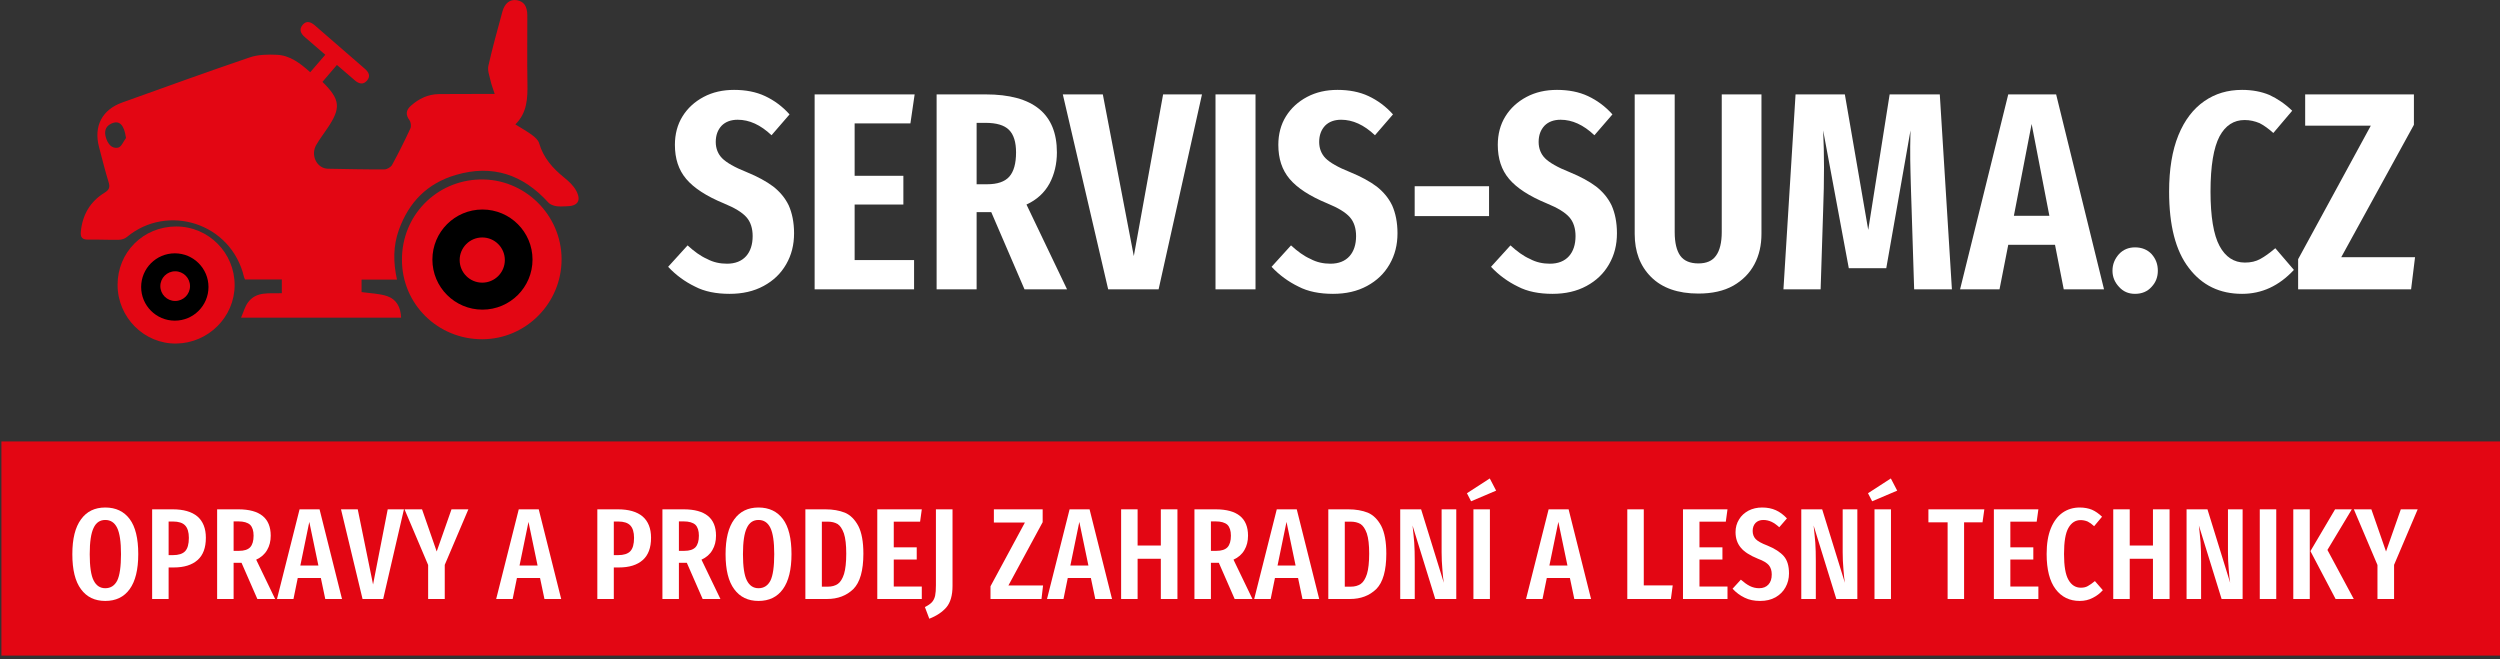 <?xml version="1.0" encoding="UTF-8" standalone="no"?>
<!DOCTYPE svg PUBLIC "-//W3C//DTD SVG 1.1//EN" "http://www.w3.org/Graphics/SVG/1.1/DTD/svg11.dtd">
<svg width="100%" height="100%" viewBox="0 0 292 77" version="1.1" xmlns="http://www.w3.org/2000/svg" xmlns:xlink="http://www.w3.org/1999/xlink" xml:space="preserve" xmlns:serif="http://www.serif.com/" style="fill-rule:evenodd;clip-rule:evenodd;stroke-linejoin:round;stroke-miterlimit:2;">
    <rect x="0" y="0" width="292" height="77" fill="#333333" stroke="none"/>
    <g transform="matrix(2.742,0,0,2.742,-2064.56,-142.335)">
        <g transform="matrix(12,0,0,12,781.352,64.234)">
            <path d="M0.238,-0.708C0.279,-0.708 0.316,-0.701 0.348,-0.686C0.38,-0.671 0.409,-0.65 0.435,-0.621L0.371,-0.547C0.332,-0.584 0.292,-0.602 0.251,-0.602C0.227,-0.602 0.208,-0.595 0.194,-0.581C0.18,-0.566 0.173,-0.547 0.173,-0.523C0.173,-0.5 0.181,-0.48 0.196,-0.465C0.211,-0.45 0.24,-0.433 0.283,-0.416C0.322,-0.4 0.353,-0.383 0.377,-0.365C0.4,-0.347 0.419,-0.325 0.432,-0.298C0.444,-0.271 0.451,-0.238 0.451,-0.199C0.451,-0.158 0.442,-0.122 0.423,-0.089C0.404,-0.056 0.378,-0.031 0.343,-0.012C0.308,0.007 0.268,0.016 0.222,0.016C0.175,0.016 0.133,0.008 0.099,-0.01C0.064,-0.027 0.032,-0.05 0.004,-0.08L0.073,-0.156C0.096,-0.135 0.119,-0.118 0.142,-0.108C0.164,-0.096 0.188,-0.091 0.213,-0.091C0.242,-0.091 0.265,-0.1 0.281,-0.118C0.296,-0.135 0.304,-0.159 0.304,-0.189C0.304,-0.216 0.297,-0.239 0.282,-0.256C0.267,-0.273 0.241,-0.289 0.202,-0.305C0.139,-0.331 0.095,-0.36 0.068,-0.392C0.041,-0.424 0.028,-0.464 0.028,-0.513C0.028,-0.551 0.037,-0.585 0.055,-0.614C0.073,-0.643 0.098,-0.666 0.13,-0.683C0.162,-0.7 0.198,-0.708 0.238,-0.708Z" style="fill:white;fill-rule:nonzero;"/>
        </g>
        <g transform="matrix(12,0,0,12,787.004,64.234)">
            <path d="M0.408,-0.692L0.393,-0.589L0.195,-0.589L0.195,-0.403L0.368,-0.403L0.368,-0.301L0.195,-0.301L0.195,-0.104L0.406,-0.104L0.406,0L0.053,0L0.053,-0.692L0.408,-0.692Z" style="fill:white;fill-rule:nonzero;"/>
        </g>
        <g transform="matrix(12,0,0,12,792.2,64.234)">
            <path d="M0.365,0L0.247,-0.274L0.195,-0.274L0.195,0L0.053,0L0.053,-0.692L0.227,-0.692C0.396,-0.692 0.48,-0.623 0.48,-0.486C0.48,-0.445 0.471,-0.408 0.454,-0.376C0.436,-0.343 0.409,-0.318 0.372,-0.301L0.516,0L0.365,0ZM0.232,-0.373C0.269,-0.373 0.295,-0.382 0.311,-0.4C0.327,-0.418 0.335,-0.447 0.335,-0.486C0.335,-0.522 0.327,-0.549 0.31,-0.566C0.293,-0.583 0.265,-0.591 0.226,-0.591L0.195,-0.591L0.195,-0.373L0.232,-0.373Z" style="fill:white;fill-rule:nonzero;"/>
        </g>
        <g transform="matrix(12,0,0,12,798.272,64.234)">
            <path d="M0.489,-0.692L0.335,0L0.156,0L-0.005,-0.692L0.137,-0.692L0.247,-0.118L0.351,-0.692L0.489,-0.692Z" style="fill:white;fill-rule:nonzero;"/>
        </g>
        <g transform="matrix(12,0,0,12,804.08,64.234)">
            <rect x="0.053" y="-0.692" width="0.142" height="0.692" style="fill:white;fill-rule:nonzero;"/>
        </g>
        <g transform="matrix(12,0,0,12,807.056,64.234)">
            <path d="M0.238,-0.708C0.279,-0.708 0.316,-0.701 0.348,-0.686C0.38,-0.671 0.409,-0.65 0.435,-0.621L0.371,-0.547C0.332,-0.584 0.292,-0.602 0.251,-0.602C0.227,-0.602 0.208,-0.595 0.194,-0.581C0.18,-0.566 0.173,-0.547 0.173,-0.523C0.173,-0.5 0.181,-0.48 0.196,-0.465C0.211,-0.45 0.24,-0.433 0.283,-0.416C0.322,-0.4 0.353,-0.383 0.377,-0.365C0.4,-0.347 0.419,-0.325 0.432,-0.298C0.444,-0.271 0.451,-0.238 0.451,-0.199C0.451,-0.158 0.442,-0.122 0.423,-0.089C0.404,-0.056 0.378,-0.031 0.343,-0.012C0.308,0.007 0.268,0.016 0.222,0.016C0.175,0.016 0.133,0.008 0.099,-0.01C0.064,-0.027 0.032,-0.05 0.004,-0.08L0.073,-0.156C0.096,-0.135 0.119,-0.118 0.142,-0.108C0.164,-0.096 0.188,-0.091 0.213,-0.091C0.242,-0.091 0.265,-0.1 0.281,-0.118C0.296,-0.135 0.304,-0.159 0.304,-0.189C0.304,-0.216 0.297,-0.239 0.282,-0.256C0.267,-0.273 0.241,-0.289 0.202,-0.305C0.139,-0.331 0.095,-0.36 0.068,-0.392C0.041,-0.424 0.028,-0.464 0.028,-0.513C0.028,-0.551 0.037,-0.585 0.055,-0.614C0.073,-0.643 0.098,-0.666 0.13,-0.683C0.162,-0.7 0.198,-0.708 0.238,-0.708Z" style="fill:white;fill-rule:nonzero;"/>
        </g>
        <g transform="matrix(12,0,0,12,812.708,64.234)">
            <rect x="0.041" y="-0.366" width="0.264" height="0.106" style="fill:white;fill-rule:nonzero;"/>
        </g>
        <g transform="matrix(12,0,0,12,816.404,64.234)">
            <path d="M0.238,-0.708C0.279,-0.708 0.316,-0.701 0.348,-0.686C0.38,-0.671 0.409,-0.65 0.435,-0.621L0.371,-0.547C0.332,-0.584 0.292,-0.602 0.251,-0.602C0.227,-0.602 0.208,-0.595 0.194,-0.581C0.18,-0.566 0.173,-0.547 0.173,-0.523C0.173,-0.5 0.181,-0.48 0.196,-0.465C0.211,-0.45 0.24,-0.433 0.283,-0.416C0.322,-0.4 0.353,-0.383 0.377,-0.365C0.4,-0.347 0.419,-0.325 0.432,-0.298C0.444,-0.271 0.451,-0.238 0.451,-0.199C0.451,-0.158 0.442,-0.122 0.423,-0.089C0.404,-0.056 0.378,-0.031 0.343,-0.012C0.308,0.007 0.268,0.016 0.222,0.016C0.175,0.016 0.133,0.008 0.099,-0.01C0.064,-0.027 0.032,-0.05 0.004,-0.08L0.073,-0.156C0.096,-0.135 0.119,-0.118 0.142,-0.108C0.164,-0.096 0.188,-0.091 0.213,-0.091C0.242,-0.091 0.265,-0.1 0.281,-0.118C0.296,-0.135 0.304,-0.159 0.304,-0.189C0.304,-0.216 0.297,-0.239 0.282,-0.256C0.267,-0.273 0.241,-0.289 0.202,-0.305C0.139,-0.331 0.095,-0.36 0.068,-0.392C0.041,-0.424 0.028,-0.464 0.028,-0.513C0.028,-0.551 0.037,-0.585 0.055,-0.614C0.073,-0.643 0.098,-0.666 0.13,-0.683C0.162,-0.7 0.198,-0.708 0.238,-0.708Z" style="fill:white;fill-rule:nonzero;"/>
        </g>
        <g transform="matrix(12,0,0,12,822.056,64.234)">
            <path d="M0.493,-0.197C0.493,-0.157 0.485,-0.121 0.468,-0.089C0.451,-0.057 0.426,-0.032 0.393,-0.013C0.359,0.006 0.318,0.015 0.269,0.015C0.196,0.015 0.14,-0.005 0.101,-0.044C0.062,-0.083 0.043,-0.134 0.043,-0.197L0.043,-0.692L0.185,-0.692L0.185,-0.203C0.185,-0.165 0.192,-0.137 0.205,-0.119C0.218,-0.101 0.24,-0.092 0.269,-0.092C0.298,-0.092 0.319,-0.101 0.332,-0.12C0.345,-0.138 0.352,-0.166 0.352,-0.203L0.352,-0.692L0.493,-0.692L0.493,-0.197Z" style="fill:white;fill-rule:nonzero;"/>
        </g>
        <g transform="matrix(12,0,0,12,828.5,64.234)">
            <path d="M0.632,0L0.498,0L0.489,-0.284L0.487,-0.345C0.486,-0.366 0.486,-0.39 0.485,-0.417C0.484,-0.444 0.484,-0.474 0.484,-0.507L0.485,-0.564L0.399,-0.075L0.266,-0.075L0.175,-0.564C0.177,-0.52 0.178,-0.476 0.178,-0.433C0.178,-0.384 0.177,-0.333 0.175,-0.281L0.166,0L0.034,0L0.077,-0.692L0.252,-0.692L0.335,-0.211L0.411,-0.692L0.589,-0.692L0.632,0Z" style="fill:white;fill-rule:nonzero;"/>
        </g>
        <g transform="matrix(12,0,0,12,836.492,64.234)">
            <path d="M0.363,0L0.332,-0.158L0.166,-0.158L0.135,0L-0.005,0L0.166,-0.692L0.336,-0.692L0.506,0L0.363,0ZM0.186,-0.261L0.312,-0.261L0.249,-0.587L0.186,-0.261Z" style="fill:white;fill-rule:nonzero;"/>
        </g>
        <g transform="matrix(12,0,0,12,842.588,64.234)">
            <path d="M0.108,-0.149C0.132,-0.149 0.152,-0.141 0.167,-0.125C0.182,-0.108 0.189,-0.089 0.189,-0.066C0.189,-0.044 0.182,-0.025 0.167,-0.009C0.152,0.008 0.132,0.016 0.108,0.016C0.085,0.016 0.066,0.008 0.051,-0.009C0.036,-0.025 0.028,-0.044 0.028,-0.066C0.028,-0.089 0.036,-0.108 0.051,-0.125C0.066,-0.141 0.085,-0.149 0.108,-0.149Z" style="fill:white;fill-rule:nonzero;"/>
        </g>
        <g transform="matrix(12,0,0,12,844.952,64.234)">
            <path d="M0.291,-0.708C0.327,-0.708 0.359,-0.702 0.388,-0.69C0.416,-0.677 0.443,-0.659 0.469,-0.634L0.402,-0.555C0.385,-0.57 0.369,-0.582 0.353,-0.59C0.336,-0.597 0.319,-0.601 0.3,-0.601C0.262,-0.601 0.232,-0.582 0.211,-0.543C0.19,-0.503 0.179,-0.438 0.179,-0.347C0.179,-0.258 0.19,-0.193 0.211,-0.154C0.232,-0.115 0.262,-0.095 0.301,-0.095C0.322,-0.095 0.34,-0.099 0.356,-0.108C0.371,-0.116 0.389,-0.129 0.409,-0.146L0.475,-0.069C0.422,-0.012 0.361,0.016 0.291,0.016C0.212,0.016 0.149,-0.014 0.102,-0.076C0.055,-0.137 0.032,-0.227 0.032,-0.347C0.032,-0.426 0.043,-0.493 0.065,-0.547C0.087,-0.601 0.118,-0.641 0.157,-0.668C0.196,-0.695 0.24,-0.708 0.291,-0.708Z" style="fill:white;fill-rule:nonzero;"/>
        </g>
        <g transform="matrix(12,0,0,12,850.676,64.234)">
            <path d="M0.424,-0.692L0.424,-0.584L0.166,-0.114L0.428,-0.114L0.414,0L0.013,0L0.013,-0.107L0.271,-0.581L0.038,-0.581L0.038,-0.692L0.424,-0.692Z" style="fill:white;fill-rule:nonzero;"/>
        </g>
    </g>
    <g transform="matrix(-0.528,0,0,0.528,98.23,-6.026)">
        <path d="M132.719,81.688L97.315,81.688C97.387,79.384 98.346,77.633 100.353,76.939C102.107,76.333 104.07,76.318 106.059,76.024L106.059,73.26L98.223,73.26C99.082,69.408 99.071,65.784 97.801,62.256C95.606,56.154 91.547,51.974 85.218,50.114C77.039,47.712 70.328,50.055 64.719,56.238C64.328,56.669 63.611,56.907 63.006,57.016C62.273,57.147 61.498,57.05 60.74,57.046C58.254,57.034 57.394,55.823 58.568,53.621C59.168,52.49 60.208,51.522 61.227,50.701C63.775,48.646 65.847,46.323 66.782,43.083C66.98,42.392 67.697,41.76 68.317,41.3C69.43,40.477 70.652,39.799 72.038,38.932C69.411,36.346 69.314,33.134 69.369,29.824C69.454,24.821 69.383,19.814 69.394,14.81C69.399,12.782 70.165,11.71 71.718,11.456C73.212,11.213 74.396,12.105 74.91,14.004C75.99,17.984 77.104,21.956 78.006,25.978C78.235,27.001 77.76,28.204 77.518,29.301C77.33,30.156 76.998,30.982 76.61,32.197C78.049,32.197 79.068,32.196 80.089,32.198C83.057,32.206 86.026,32.19 88.994,32.229C91.37,32.262 93.377,33.241 95.133,34.795C96.221,35.763 96.378,36.749 95.467,37.998C95.147,38.438 95.035,39.34 95.261,39.829C96.522,42.562 97.867,45.257 99.311,47.894C99.59,48.402 100.439,48.884 101.028,48.888C105.177,48.909 109.329,48.808 113.478,48.739C115.963,48.696 117.424,45.737 116.055,43.418C115.316,42.169 114.441,41 113.624,39.797C110.567,35.293 110.739,33.443 114.71,29.52C113.686,28.321 112.651,27.112 111.512,25.777C110.133,26.961 108.858,28.048 107.597,29.146C106.696,29.934 105.726,30.258 104.853,29.235C103.964,28.193 104.52,27.328 105.416,26.556C109.072,23.401 112.721,20.237 116.36,17.061C117.254,16.279 118.211,15.879 119.091,16.908C119.94,17.897 119.531,18.838 118.609,19.62C117.148,20.861 115.703,22.124 114.084,23.523C115.204,24.824 116.279,26.073 117.414,27.391C119.629,25.42 121.879,23.66 124.797,23.532C126.783,23.444 128.924,23.474 130.776,24.102C140.233,27.316 149.626,30.727 159.028,34.097C163.475,35.692 165.351,39.355 164.135,43.941C163.45,46.521 162.819,49.12 162.029,51.669C161.676,52.811 161.841,53.381 162.913,54.041C166.085,55.987 167.791,58.91 168.161,62.634C168.29,63.927 167.849,64.441 166.53,64.414C164.262,64.377 161.991,64.5 159.722,64.458C159.13,64.447 158.424,64.218 157.975,63.844C148.998,56.366 134.868,60.703 132.058,72.716C132.032,72.829 131.972,72.932 131.847,73.234L123.7,73.234L123.7,76.266C126.411,76.406 129.382,75.746 131.248,78.404C131.871,79.295 132.164,80.417 132.719,81.688ZM158.169,41.938C158.732,42.68 159.186,43.901 159.885,44.062C161.348,44.397 162.196,43.191 162.596,41.901C162.987,40.646 162.841,39.446 161.471,38.783C159.661,37.903 158.579,38.975 158.169,41.938Z" style="fill:rgb(227,6,19);"/>
        <path d="M97.125,68.96C97.095,78.702 89.186,86.485 79.349,86.458C69.657,86.433 61.763,78.428 61.813,68.677C61.864,58.906 70.042,50.842 79.935,51.117C89.539,51.386 97.197,59.092 97.125,68.96Z" style="fill:rgb(227,6,19);"/>
        <path d="M160.031,74.441C160.019,81.638 154.159,87.499 147.061,87.409C139.956,87.32 134.155,81.532 134.137,74.507C134.119,67.33 139.926,61.499 147.079,61.513C154.354,61.528 160.043,67.207 160.031,74.441Z" style="fill:rgb(227,6,19);"/>
        <g transform="matrix(0.226,0,0,0.226,42.479,-18.402)">
            <circle cx="163" cy="386" r="49"/>
        </g>
        <g transform="matrix(0.102,0,0,0.102,62.736,29.569)">
            <circle cx="163" cy="386" r="49" style="fill:rgb(227,6,19);"/>
        </g>
        <g transform="matrix(0.152,0,0,0.152,122.594,16.227)">
            <circle cx="163" cy="386" r="49"/>
        </g>
        <g transform="matrix(0.067,0,0,0.067,136.369,48.847)">
            <circle cx="163" cy="386" r="49" style="fill:rgb(227,6,19);"/>
        </g>
    </g>
    <g transform="matrix(1.222,0,0,0.758,-1026.95,-6.048)">
        <rect x="840.521" y="76" width="238.957" height="33" style="fill:rgb(227,6,19);"/>
    </g>
    <g transform="matrix(1.263,0,0,1.263,-1526.98,-74.246)">
        <g transform="matrix(12,0,0,12,1215.28,114.179)">
            <path d="M0.289,-0.705C0.37,-0.705 0.433,-0.675 0.477,-0.616C0.521,-0.557 0.543,-0.467 0.543,-0.346C0.543,-0.227 0.521,-0.137 0.477,-0.076C0.433,-0.015 0.37,0.015 0.289,0.015C0.208,0.015 0.146,-0.015 0.102,-0.075C0.057,-0.135 0.035,-0.225 0.035,-0.345C0.035,-0.464 0.057,-0.553 0.102,-0.614C0.146,-0.675 0.208,-0.705 0.289,-0.705ZM0.289,-0.609C0.248,-0.609 0.218,-0.589 0.199,-0.548C0.179,-0.507 0.169,-0.44 0.169,-0.345C0.169,-0.25 0.179,-0.182 0.199,-0.143C0.219,-0.103 0.249,-0.083 0.289,-0.083C0.33,-0.083 0.361,-0.103 0.381,-0.142C0.4,-0.181 0.41,-0.249 0.41,-0.346C0.41,-0.441 0.4,-0.508 0.38,-0.549C0.36,-0.589 0.33,-0.609 0.289,-0.609Z" style="fill:white;fill-rule:nonzero;"/>
        </g>
        <g transform="matrix(12,0,0,12,1222.36,114.179)">
            <path d="M0.218,-0.691C0.301,-0.691 0.365,-0.673 0.409,-0.636C0.452,-0.599 0.474,-0.544 0.474,-0.472C0.474,-0.395 0.453,-0.338 0.41,-0.3C0.367,-0.262 0.306,-0.243 0.227,-0.243L0.187,-0.243L0.187,0L0.06,0L0.06,-0.691L0.218,-0.691ZM0.22,-0.338C0.263,-0.338 0.295,-0.348 0.314,-0.368C0.333,-0.388 0.343,-0.422 0.343,-0.471C0.343,-0.515 0.333,-0.547 0.314,-0.567C0.295,-0.587 0.264,-0.597 0.221,-0.597L0.187,-0.597L0.187,-0.338L0.22,-0.338Z" style="fill:white;fill-rule:nonzero;"/>
        </g>
        <g transform="matrix(12,0,0,12,1228.37,114.179)">
            <path d="M0.37,0L0.248,-0.279L0.187,-0.279L0.187,0L0.06,0L0.06,-0.691L0.223,-0.691C0.39,-0.691 0.473,-0.623 0.473,-0.488C0.473,-0.446 0.464,-0.409 0.445,-0.377C0.426,-0.344 0.398,-0.32 0.361,-0.303L0.507,0L0.37,0ZM0.229,-0.371C0.268,-0.371 0.297,-0.38 0.315,-0.399C0.332,-0.418 0.341,-0.447 0.341,-0.488C0.341,-0.526 0.332,-0.554 0.314,-0.572C0.295,-0.589 0.265,-0.598 0.223,-0.598L0.187,-0.598L0.187,-0.371L0.229,-0.371Z" style="fill:white;fill-rule:nonzero;"/>
        </g>
        <g transform="matrix(12,0,0,12,1234.65,114.179)">
            <path d="M0.37,0L0.336,-0.162L0.158,-0.162L0.125,0L-0.002,0L0.172,-0.691L0.326,-0.691L0.499,0L0.37,0ZM0.178,-0.258L0.317,-0.258L0.247,-0.594L0.178,-0.258Z" style="fill:white;fill-rule:nonzero;"/>
        </g>
        <g transform="matrix(12,0,0,12,1240.57,114.179)">
            <path d="M0.483,-0.691L0.323,0L0.164,0L-0.002,-0.691L0.127,-0.691L0.245,-0.112L0.358,-0.691L0.483,-0.691Z" style="fill:white;fill-rule:nonzero;"/>
        </g>
        <g transform="matrix(12,0,0,12,1246.48,114.179)">
            <path d="M0.487,-0.691L0.305,-0.263L0.305,0L0.177,0L0.177,-0.262L-0.005,-0.691L0.13,-0.691L0.243,-0.366L0.357,-0.691L0.487,-0.691Z" style="fill:white;fill-rule:nonzero;"/>
        </g>
        <g transform="matrix(12,0,0,12,1254.92,114.179)">
            <path d="M0.37,0L0.336,-0.162L0.158,-0.162L0.125,0L-0.002,0L0.172,-0.691L0.326,-0.691L0.499,0L0.37,0ZM0.178,-0.258L0.317,-0.258L0.247,-0.594L0.178,-0.258Z" style="fill:white;fill-rule:nonzero;"/>
        </g>
        <g transform="matrix(12,0,0,12,1263.53,114.179)">
            <path d="M0.218,-0.691C0.301,-0.691 0.365,-0.673 0.409,-0.636C0.452,-0.599 0.474,-0.544 0.474,-0.472C0.474,-0.395 0.453,-0.338 0.41,-0.3C0.367,-0.262 0.306,-0.243 0.227,-0.243L0.187,-0.243L0.187,0L0.06,0L0.06,-0.691L0.218,-0.691ZM0.22,-0.338C0.263,-0.338 0.295,-0.348 0.314,-0.368C0.333,-0.388 0.343,-0.422 0.343,-0.471C0.343,-0.515 0.333,-0.547 0.314,-0.567C0.295,-0.587 0.264,-0.597 0.221,-0.597L0.187,-0.597L0.187,-0.338L0.22,-0.338Z" style="fill:white;fill-rule:nonzero;"/>
        </g>
        <g transform="matrix(12,0,0,12,1269.55,114.179)">
            <path d="M0.37,0L0.248,-0.279L0.187,-0.279L0.187,0L0.06,0L0.06,-0.691L0.223,-0.691C0.39,-0.691 0.473,-0.623 0.473,-0.488C0.473,-0.446 0.464,-0.409 0.445,-0.377C0.426,-0.344 0.398,-0.32 0.361,-0.303L0.507,0L0.37,0ZM0.229,-0.371C0.268,-0.371 0.297,-0.38 0.315,-0.399C0.332,-0.418 0.341,-0.447 0.341,-0.488C0.341,-0.526 0.332,-0.554 0.314,-0.572C0.295,-0.589 0.265,-0.598 0.223,-0.598L0.187,-0.598L0.187,-0.371L0.229,-0.371Z" style="fill:white;fill-rule:nonzero;"/>
        </g>
        <g transform="matrix(12,0,0,12,1275.69,114.179)">
            <path d="M0.289,-0.705C0.37,-0.705 0.433,-0.675 0.477,-0.616C0.521,-0.557 0.543,-0.467 0.543,-0.346C0.543,-0.227 0.521,-0.137 0.477,-0.076C0.433,-0.015 0.37,0.015 0.289,0.015C0.208,0.015 0.146,-0.015 0.102,-0.075C0.057,-0.135 0.035,-0.225 0.035,-0.345C0.035,-0.464 0.057,-0.553 0.102,-0.614C0.146,-0.675 0.208,-0.705 0.289,-0.705ZM0.289,-0.609C0.248,-0.609 0.218,-0.589 0.199,-0.548C0.179,-0.507 0.169,-0.44 0.169,-0.345C0.169,-0.25 0.179,-0.182 0.199,-0.143C0.219,-0.103 0.249,-0.083 0.289,-0.083C0.33,-0.083 0.361,-0.103 0.381,-0.142C0.4,-0.181 0.41,-0.249 0.41,-0.346C0.41,-0.441 0.4,-0.508 0.38,-0.549C0.36,-0.589 0.33,-0.609 0.289,-0.609Z" style="fill:white;fill-rule:nonzero;"/>
        </g>
        <g transform="matrix(12,0,0,12,1282.77,114.179)">
            <path d="M0.214,-0.691C0.272,-0.691 0.322,-0.682 0.365,-0.665C0.407,-0.647 0.441,-0.613 0.468,-0.563C0.494,-0.512 0.507,-0.441 0.507,-0.349C0.507,-0.219 0.481,-0.128 0.43,-0.077C0.378,-0.026 0.31,0 0.227,0L0.06,0L0.06,-0.691L0.214,-0.691ZM0.187,-0.596L0.187,-0.095L0.234,-0.095C0.264,-0.095 0.289,-0.102 0.31,-0.116C0.33,-0.13 0.346,-0.156 0.358,-0.193C0.369,-0.23 0.375,-0.282 0.375,-0.349C0.375,-0.417 0.369,-0.469 0.357,-0.505C0.344,-0.541 0.328,-0.565 0.308,-0.578C0.287,-0.59 0.262,-0.596 0.233,-0.596L0.187,-0.596Z" style="fill:white;fill-rule:nonzero;"/>
        </g>
        <g transform="matrix(12,0,0,12,1289.42,114.179)">
            <path d="M0.403,-0.691L0.39,-0.596L0.187,-0.596L0.187,-0.398L0.364,-0.398L0.364,-0.304L0.187,-0.304L0.187,-0.096L0.403,-0.096L0.403,0L0.06,0L0.06,-0.691L0.403,-0.691Z" style="fill:white;fill-rule:nonzero;"/>
        </g>
        <g transform="matrix(12,0,0,12,1294.65,114.179)">
            <path d="M0.204,-0.1C0.204,-0.028 0.188,0.027 0.157,0.064C0.126,0.1 0.082,0.13 0.025,0.152L-0.009,0.062C0.016,0.05 0.034,0.037 0.046,0.024C0.058,0.01 0.066,-0.007 0.07,-0.026C0.074,-0.045 0.076,-0.072 0.076,-0.105L0.076,-0.691L0.204,-0.691L0.204,-0.1Z" style="fill:white;fill-rule:nonzero;"/>
        </g>
        <g transform="matrix(12,0,0,12,1300.43,114.179)">
            <path d="M0.417,-0.691L0.417,-0.592L0.153,-0.104L0.42,-0.104L0.408,0L0.015,0L0.015,-0.098L0.28,-0.589L0.041,-0.589L0.041,-0.691L0.417,-0.691Z" style="fill:white;fill-rule:nonzero;"/>
        </g>
        <g transform="matrix(12,0,0,12,1305.86,114.179)">
            <path d="M0.37,0L0.336,-0.162L0.158,-0.162L0.125,0L-0.002,0L0.172,-0.691L0.326,-0.691L0.499,0L0.37,0ZM0.178,-0.258L0.317,-0.258L0.247,-0.594L0.178,-0.258Z" style="fill:white;fill-rule:nonzero;"/>
        </g>
        <g transform="matrix(12,0,0,12,1311.97,114.179)">
            <path d="M0.366,0L0.366,-0.31L0.187,-0.31L0.187,0L0.06,0L0.06,-0.691L0.187,-0.691L0.187,-0.412L0.366,-0.412L0.366,-0.691L0.494,-0.691L0.494,0L0.366,0Z" style="fill:white;fill-rule:nonzero;"/>
        </g>
        <g transform="matrix(12,0,0,12,1318.75,114.179)">
            <path d="M0.37,0L0.248,-0.279L0.187,-0.279L0.187,0L0.06,0L0.06,-0.691L0.223,-0.691C0.39,-0.691 0.473,-0.623 0.473,-0.488C0.473,-0.446 0.464,-0.409 0.445,-0.377C0.426,-0.344 0.398,-0.32 0.361,-0.303L0.507,0L0.37,0ZM0.229,-0.371C0.268,-0.371 0.297,-0.38 0.315,-0.399C0.332,-0.418 0.341,-0.447 0.341,-0.488C0.341,-0.526 0.332,-0.554 0.314,-0.572C0.295,-0.589 0.265,-0.598 0.223,-0.598L0.187,-0.598L0.187,-0.371L0.229,-0.371Z" style="fill:white;fill-rule:nonzero;"/>
        </g>
        <g transform="matrix(12,0,0,12,1325.02,114.179)">
            <path d="M0.37,0L0.336,-0.162L0.158,-0.162L0.125,0L-0.002,0L0.172,-0.691L0.326,-0.691L0.499,0L0.37,0ZM0.178,-0.258L0.317,-0.258L0.247,-0.594L0.178,-0.258Z" style="fill:white;fill-rule:nonzero;"/>
        </g>
        <g transform="matrix(12,0,0,12,1331.13,114.179)">
            <path d="M0.214,-0.691C0.272,-0.691 0.322,-0.682 0.365,-0.665C0.407,-0.647 0.441,-0.613 0.468,-0.563C0.494,-0.512 0.507,-0.441 0.507,-0.349C0.507,-0.219 0.481,-0.128 0.43,-0.077C0.378,-0.026 0.31,0 0.227,0L0.06,0L0.06,-0.691L0.214,-0.691ZM0.187,-0.596L0.187,-0.095L0.234,-0.095C0.264,-0.095 0.289,-0.102 0.31,-0.116C0.33,-0.13 0.346,-0.156 0.358,-0.193C0.369,-0.23 0.375,-0.282 0.375,-0.349C0.375,-0.417 0.369,-0.469 0.357,-0.505C0.344,-0.541 0.328,-0.565 0.308,-0.578C0.287,-0.59 0.262,-0.596 0.233,-0.596L0.187,-0.596Z" style="fill:white;fill-rule:nonzero;"/>
        </g>
        <g transform="matrix(12,0,0,12,1337.78,114.179)">
            <path d="M0.492,0L0.33,0L0.155,-0.566C0.16,-0.518 0.165,-0.474 0.168,-0.434C0.171,-0.393 0.172,-0.345 0.172,-0.29L0.172,0L0.06,0L0.06,-0.691L0.221,-0.691L0.396,-0.125C0.392,-0.149 0.388,-0.183 0.385,-0.227C0.381,-0.271 0.379,-0.316 0.379,-0.361L0.379,-0.691L0.492,-0.691L0.492,0Z" style="fill:white;fill-rule:nonzero;"/>
        </g>
        <g transform="matrix(12,0,0,12,1344.55,114.179)">
            <path d="M0.187,-0.691L0.187,0L0.06,0L0.06,-0.691L0.187,-0.691ZM0.186,-0.929L0.235,-0.835L0.042,-0.753L0.01,-0.815L0.186,-0.929Z" style="fill:white;fill-rule:nonzero;"/>
        </g>
        <g transform="matrix(12,0,0,12,1350.16,114.179)">
            <path d="M0.37,0L0.336,-0.162L0.158,-0.162L0.125,0L-0.002,0L0.172,-0.691L0.326,-0.691L0.499,0L0.37,0ZM0.178,-0.258L0.317,-0.258L0.247,-0.594L0.178,-0.258Z" style="fill:white;fill-rule:nonzero;"/>
        </g>
        <g transform="matrix(12,0,0,12,1358.78,114.179)">
            <path d="M0.187,-0.691L0.187,-0.105L0.41,-0.105L0.396,0L0.06,0L0.06,-0.691L0.187,-0.691Z" style="fill:white;fill-rule:nonzero;"/>
        </g>
        <g transform="matrix(12,0,0,12,1363.93,114.179)">
            <path d="M0.403,-0.691L0.39,-0.596L0.187,-0.596L0.187,-0.398L0.364,-0.398L0.364,-0.304L0.187,-0.304L0.187,-0.096L0.403,-0.096L0.403,0L0.06,0L0.06,-0.691L0.403,-0.691Z" style="fill:white;fill-rule:nonzero;"/>
        </g>
        <g transform="matrix(12,0,0,12,1369.15,114.179)">
            <path d="M0.235,-0.705C0.275,-0.705 0.31,-0.698 0.341,-0.684C0.372,-0.67 0.4,-0.649 0.426,-0.621L0.367,-0.553C0.346,-0.572 0.326,-0.586 0.307,-0.595C0.287,-0.604 0.266,-0.609 0.244,-0.609C0.219,-0.609 0.199,-0.601 0.184,-0.586C0.169,-0.57 0.162,-0.549 0.162,-0.524C0.162,-0.499 0.17,-0.478 0.185,-0.462C0.2,-0.446 0.23,-0.429 0.275,-0.412C0.332,-0.389 0.375,-0.361 0.402,-0.33C0.429,-0.299 0.442,-0.254 0.442,-0.197C0.442,-0.158 0.433,-0.122 0.415,-0.09C0.397,-0.057 0.371,-0.032 0.338,-0.013C0.304,0.006 0.265,0.015 0.22,0.015C0.174,0.015 0.134,0.007 0.1,-0.01C0.066,-0.026 0.035,-0.049 0.007,-0.079L0.071,-0.149C0.095,-0.128 0.118,-0.111 0.14,-0.1C0.162,-0.089 0.186,-0.083 0.212,-0.083C0.243,-0.083 0.267,-0.093 0.284,-0.112C0.301,-0.131 0.309,-0.156 0.309,-0.189C0.309,-0.218 0.302,-0.241 0.287,-0.26C0.272,-0.278 0.244,-0.295 0.203,-0.31C0.142,-0.335 0.097,-0.363 0.071,-0.395C0.044,-0.427 0.03,-0.467 0.03,-0.515C0.03,-0.552 0.039,-0.584 0.057,-0.613C0.074,-0.642 0.099,-0.664 0.13,-0.681C0.161,-0.697 0.196,-0.705 0.235,-0.705Z" style="fill:white;fill-rule:nonzero;"/>
        </g>
        <g transform="matrix(12,0,0,12,1374.87,114.179)">
            <path d="M0.492,0L0.33,0L0.155,-0.566C0.16,-0.518 0.165,-0.474 0.168,-0.434C0.171,-0.393 0.172,-0.345 0.172,-0.29L0.172,0L0.06,0L0.06,-0.691L0.221,-0.691L0.396,-0.125C0.392,-0.149 0.388,-0.183 0.385,-0.227C0.381,-0.271 0.379,-0.316 0.379,-0.361L0.379,-0.691L0.492,-0.691L0.492,0Z" style="fill:white;fill-rule:nonzero;"/>
        </g>
        <g transform="matrix(12,0,0,12,1381.64,114.179)">
            <path d="M0.187,-0.691L0.187,0L0.06,0L0.06,-0.691L0.187,-0.691ZM0.186,-0.929L0.235,-0.835L0.042,-0.753L0.01,-0.815L0.186,-0.929Z" style="fill:white;fill-rule:nonzero;"/>
        </g>
        <g transform="matrix(12,0,0,12,1387.25,114.179)">
            <path d="M0.439,-0.691L0.425,-0.591L0.283,-0.591L0.283,0L0.156,0L0.156,-0.591L0.008,-0.591L0.008,-0.691L0.439,-0.691Z" style="fill:white;fill-rule:nonzero;"/>
        </g>
        <g transform="matrix(12,0,0,12,1392.68,114.179)">
            <path d="M0.403,-0.691L0.39,-0.596L0.187,-0.596L0.187,-0.398L0.364,-0.398L0.364,-0.304L0.187,-0.304L0.187,-0.096L0.403,-0.096L0.403,0L0.06,0L0.06,-0.691L0.403,-0.691Z" style="fill:white;fill-rule:nonzero;"/>
        </g>
        <g transform="matrix(12,0,0,12,1397.86,114.179)">
            <path d="M0.29,-0.705C0.325,-0.705 0.357,-0.699 0.384,-0.688C0.411,-0.676 0.437,-0.658 0.462,-0.634L0.401,-0.561C0.384,-0.577 0.367,-0.589 0.351,-0.597C0.334,-0.604 0.316,-0.608 0.297,-0.608C0.257,-0.608 0.226,-0.588 0.203,-0.548C0.18,-0.508 0.169,-0.441 0.169,-0.347C0.169,-0.254 0.18,-0.188 0.203,-0.148C0.226,-0.107 0.258,-0.087 0.299,-0.087C0.32,-0.087 0.338,-0.091 0.353,-0.1C0.368,-0.108 0.386,-0.121 0.407,-0.138L0.468,-0.068C0.447,-0.044 0.421,-0.024 0.391,-0.009C0.361,0.007 0.327,0.015 0.29,0.015C0.212,0.015 0.15,-0.015 0.104,-0.076C0.058,-0.137 0.035,-0.227 0.035,-0.347C0.035,-0.426 0.046,-0.493 0.068,-0.546C0.09,-0.599 0.12,-0.639 0.159,-0.666C0.197,-0.692 0.241,-0.705 0.29,-0.705Z" style="fill:white;fill-rule:nonzero;"/>
        </g>
        <g transform="matrix(12,0,0,12,1403.72,114.179)">
            <path d="M0.366,0L0.366,-0.31L0.187,-0.31L0.187,0L0.06,0L0.06,-0.691L0.187,-0.691L0.187,-0.412L0.366,-0.412L0.366,-0.691L0.494,-0.691L0.494,0L0.366,0Z" style="fill:white;fill-rule:nonzero;"/>
        </g>
        <g transform="matrix(12,0,0,12,1410.5,114.179)">
            <path d="M0.492,0L0.33,0L0.155,-0.566C0.16,-0.518 0.165,-0.474 0.168,-0.434C0.171,-0.393 0.172,-0.345 0.172,-0.29L0.172,0L0.06,0L0.06,-0.691L0.221,-0.691L0.396,-0.125C0.392,-0.149 0.388,-0.183 0.385,-0.227C0.381,-0.271 0.379,-0.316 0.379,-0.361L0.379,-0.691L0.492,-0.691L0.492,0Z" style="fill:white;fill-rule:nonzero;"/>
        </g>
        <g transform="matrix(12,0,0,12,1417.27,114.179)">
            <rect x="0.06" y="-0.691" width="0.127" height="0.691" style="fill:white;fill-rule:nonzero;"/>
        </g>
        <g transform="matrix(12,0,0,12,1420.37,114.179)">
            <path d="M0.187,-0.691L0.187,0L0.06,0L0.06,-0.691L0.187,-0.691ZM0.511,-0.691L0.323,-0.378L0.526,0L0.386,0L0.192,-0.369L0.382,-0.691L0.511,-0.691Z" style="fill:white;fill-rule:nonzero;"/>
        </g>
        <g transform="matrix(12,0,0,12,1426.75,114.179)">
            <path d="M0.487,-0.691L0.305,-0.263L0.305,0L0.177,0L0.177,-0.262L-0.005,-0.691L0.13,-0.691L0.243,-0.366L0.357,-0.691L0.487,-0.691Z" style="fill:white;fill-rule:nonzero;"/>
        </g>
    </g>
</svg>
